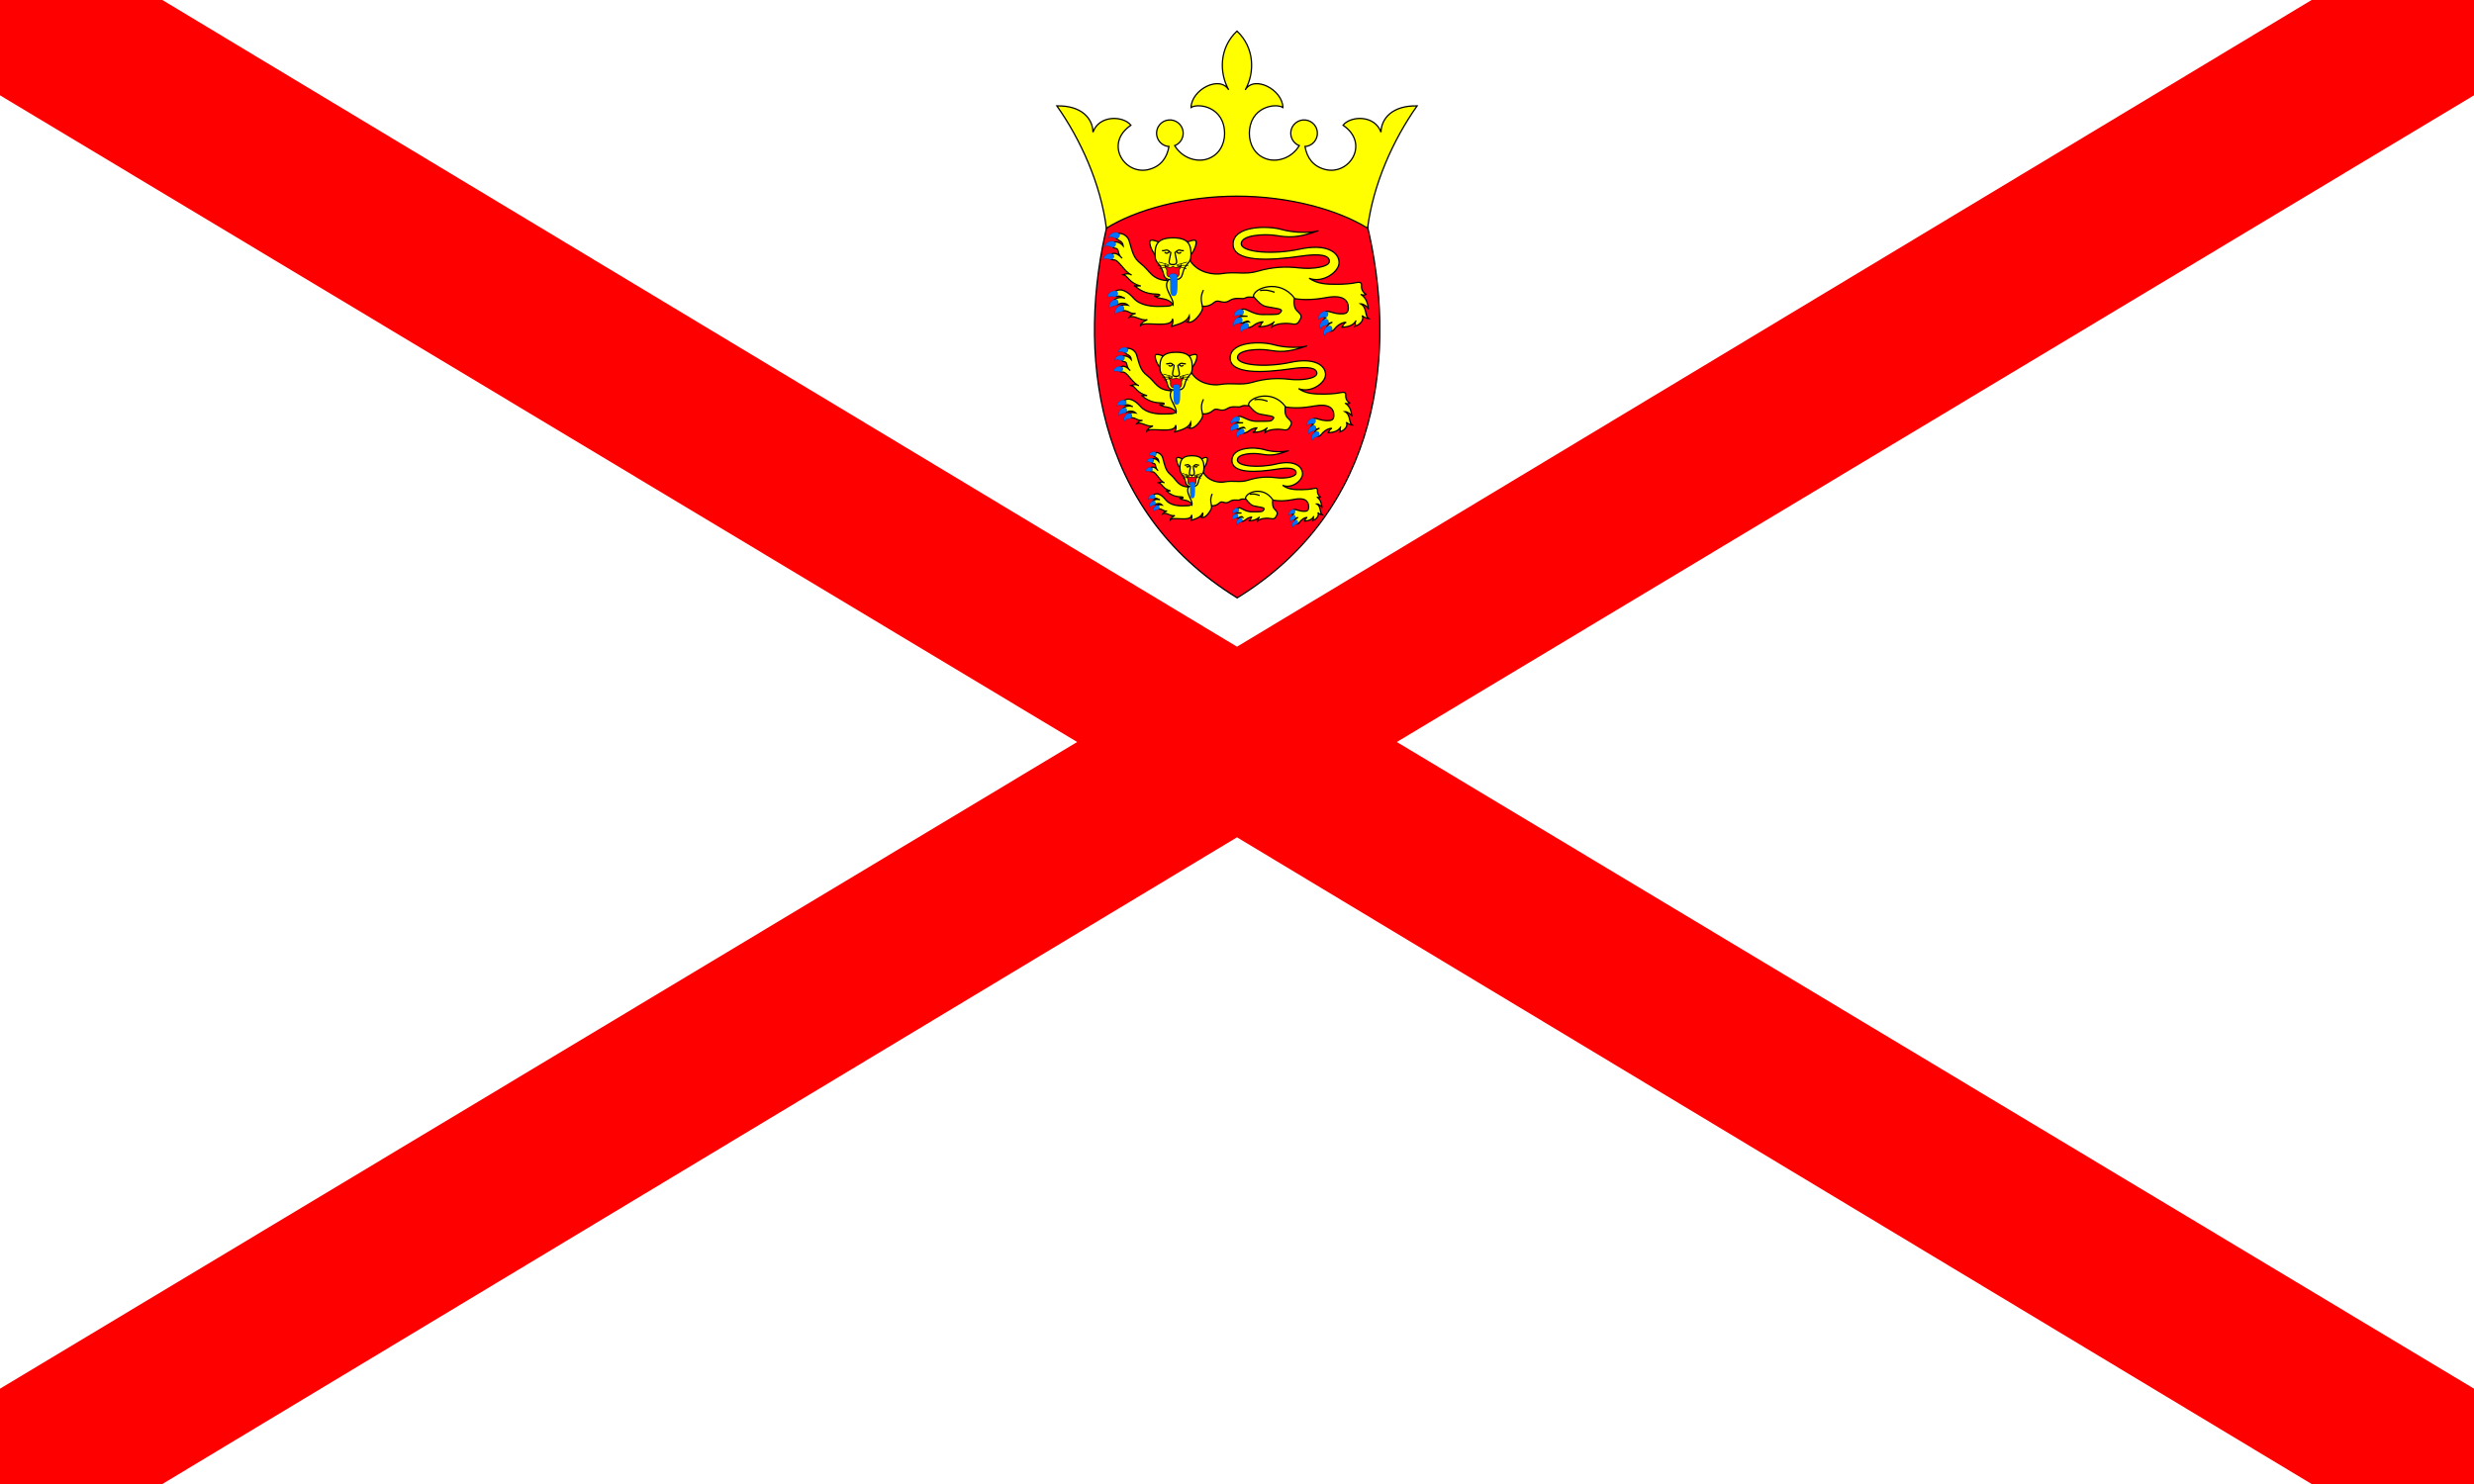 <?xml version="1.0" encoding="UTF-8" standalone="no"?>
<!-- Created with Inkscape (http://www.inkscape.org/) -->
<svg
   xmlns:dc="http://purl.org/dc/elements/1.1/"
   xmlns:cc="http://web.resource.org/cc/"
   xmlns:rdf="http://www.w3.org/1999/02/22-rdf-syntax-ns#"
   xmlns:svg="http://www.w3.org/2000/svg"
   xmlns="http://www.w3.org/2000/svg"
   xmlns:sodipodi="http://sodipodi.sourceforge.net/DTD/sodipodi-0.dtd"
   xmlns:inkscape="http://www.inkscape.org/namespaces/inkscape"
 id="svg2"
   sodipodi:version="0.32"
   inkscape:version="0.44"
   version="1.0"
   sodipodi:docbase="C:\Documents and Settings\David Nelson\Archives\Svg"
   sodipodi:docname="Flag_of_Jersey.svg" width="1000" height="600" viewBox="0 0 30 18">
  <defs
     id="defs4" />
  <sodipodi:namedview
     id="base"
     pagecolor="#ffffff"
     bordercolor="#666666"
     borderopacity="1.0"
     gridtolerance="10000"
     guidetolerance="10"
     objecttolerance="10"
     inkscape:pageopacity="0.0"
     inkscape:pageshadow="2"
     inkscape:zoom="20.944444"
     inkscape:cx="15"
     inkscape:cy="9"
     inkscape:document-units="px"
     inkscape:current-layer="layer1"
     width="30px"
     height="18px"
     inkscape:window-width="853"
     inkscape:window-height="573"
     inkscape:window-x="19"
     inkscape:window-y="62" />
  <g
     inkscape:label="Layer 1"
     inkscape:groupmode="layer"
     id="layer1">
    <rect
       style="fill:white"
       id="rect2736"
       width="30"
       height="18"
       x="0"
       y="0" />
    <path
       style="opacity:1;fill:red;fill-opacity:1;fill-rule:evenodd;stroke:none;stroke-width:1.403;stroke-linecap:square;stroke-miterlimit:4;stroke-dasharray:none;stroke-opacity:1"
       d="M 0 0 L 0 1.156 L 13.062 9 L 0 16.844 L 0 18 L 1.969 18 L 15 10.156 L 28.031 18 L 30 18 L 30 16.844 L 16.938 9 L 30 1.156 L 30 0 L 28.031 0 L 15 7.844 L 1.969 0 L 0 0 z "
       id="rect2720" />
    <g
       id="Jersey badge"
       transform="matrix(4.072196e-2,0,0,4.072196e-2,12.94,10.553)">
      <path
         transform="matrix(3,0,0,3,-308.856,-259.713)"
         d="M 132.662,22.233 C 135.818,35.011 134.087,50.793 119.833,59.549 C 105.578,50.793 103.847,35.011 107.004,22.233 C 110.364,19.178 125.636,17.294 132.662,22.233 z "
         id="red shield"
         style="fill:#ff0016;stroke:black;stroke-width:0.125" />
      <g
         transform="matrix(3,0,0,3,-308.856,-259.713)"
         id="g2041"
         style="fill:yellow;stroke:black;stroke-width:0.125">
        <path
           d="M 119.812,19.667 C 125.038,19.667 129.905,21.05 132.774,22.844 C 133.337,18.438 135.335,14.032 137.692,10.702 C 135.233,10.651 134.131,11.957 134.106,13.315 C 133.491,11.573 131.083,11.675 130.34,12.623 C 133.03,14.442 130.955,17.669 128.522,17.003 C 127.379,16.691 126.775,15.894 126.561,14.736 C 126.824,14.719 127.085,14.623 127.305,14.444 C 127.872,13.984 127.959,13.151 127.499,12.584 C 127.039,12.017 126.207,11.93 125.639,12.39 C 125.072,12.85 124.985,13.683 125.446,14.25 C 125.596,14.436 125.789,14.569 125.997,14.649 C 125.228,15.904 123.849,16.281 122.861,16.004 C 121.58,15.646 121.042,14.493 121.042,13.468 C 121.042,10.804 123.603,10.395 124.372,10.856 C 124.321,9.063 121.503,7.628 120.632,9.114 C 121.605,7.372 121.554,4.913 119.812,3.273 C 118.071,4.913 118.019,7.372 118.993,9.114 C 118.122,7.628 115.304,9.063 115.253,10.856 C 116.021,10.395 118.583,10.804 118.583,13.468 C 118.583,14.493 118.045,15.646 116.764,16.004 C 115.776,16.281 114.397,15.904 113.627,14.649 C 113.836,14.569 114.028,14.436 114.179,14.25 C 114.639,13.683 114.552,12.85 113.985,12.39 C 113.418,11.93 112.585,12.017 112.125,12.584 C 111.665,13.151 111.752,13.984 112.319,14.444 C 112.54,14.623 112.801,14.719 113.064,14.736 C 112.85,15.894 112.245,16.691 111.103,17.003 C 108.67,17.669 106.595,14.442 109.284,12.623 C 108.542,11.675 106.134,11.573 105.519,13.315 C 105.493,11.957 104.392,10.651 101.933,10.702 C 104.289,14.032 106.287,18.438 106.851,22.844 C 109.72,21.05 114.587,19.667 119.812,19.667 z "
           id="crown" />
        <path
           d="M 130.653,32.2 C 130.338,32.275 130.338,32.681 130.173,32.681 C 130.992,32.658 131.39,32.433 131.638,32.019 C 131.458,32.184 131.615,32.5 131.555,32.575 C 132.156,32.365 132.442,31.854 132.232,31.508 C 132.367,31.703 132.758,31.809 132.878,31.824 C 132.457,31.493 132.758,30.742 132.081,30.351 C 132.307,30.336 132.743,30.591 132.863,30.892 C 132.758,30.216 132.652,29.78 132.096,29.404 C 132.156,29.472 132.472,29.532 132.607,29.404 C 132.247,29.178 132.141,28.803 132.172,28.562 C 132.214,28.226 131.991,28.156 131.57,28.262 C 131.191,28.356 130.323,28.412 129.812,28.412 C 128.76,28.412 127.843,28.412 126.971,27.811 C 128.279,28.352 129.947,27.21 129.947,26.263 C 129.947,25.21 128.654,24.354 126.039,24.925 C 123.424,25.496 120.238,25.256 120.238,24.384 C 120.238,23.512 122.522,23.392 123.695,23.572 C 124.867,23.753 125.708,23.873 127.903,23.091 C 127.362,23.302 125.618,23.362 124.236,22.971 C 122.853,22.58 119.456,22.58 119.426,24.414 C 119.396,26.248 123.043,26.081 126.19,25.616 C 128.023,25.346 128.985,25.526 128.985,26.127 C 128.985,26.698 127.302,26.939 126.009,26.789 C 124.717,26.639 123.394,26.669 121.861,27.119 C 120.581,27.496 119.697,27.119 118.284,27.36 C 117.599,27.476 115.939,27.36 115.12,26.007 C 114.616,26.368 113.098,27.123 112.843,27.86 C 112.482,28.536 112.723,29.209 113.203,29.87 C 113.809,30.702 112.903,30.576 112.257,30.606 C 111.371,30.648 110.185,30.512 109.566,29.81 C 109.018,29.187 108.288,28.688 107.705,29.15 C 107.405,29.387 107.693,29.7 107.93,29.612 C 108.165,29.526 108.443,29.7 108.694,29.81 C 108.293,29.637 107.852,29.771 107.68,29.925 C 107.443,30.137 107.731,30.543 108.018,30.4 C 108.243,30.287 108.705,30.212 109.005,30.487 C 108.68,30.425 108.342,30.438 108.18,30.612 C 108.018,30.787 108.143,31.041 108.493,31.025 C 109.055,31 109.199,31.394 109.762,31.313 C 109.416,31.358 109.22,31.538 109.13,31.674 C 109.656,31.433 110.237,32.081 110.919,31.929 C 110.653,32.038 110.224,32.3 110.228,32.5 C 110.633,32.034 113.354,32.861 113.414,31.839 C 113.489,32.049 113.474,32.365 113.264,32.636 C 113.612,32.425 114.737,32.35 115.082,31.538 C 115.112,31.779 115.067,32.094 114.857,32.169 C 115.218,32.288 115.693,32.019 116.179,31.298 C 116.372,31.012 116.418,30.822 116.385,30.607 C 116.867,30.625 117.216,30.504 117.592,30.186 C 117.983,29.855 118.404,30.456 119.065,30.035 C 119.727,29.614 120.298,29.975 120.658,29.765 C 121.019,29.554 121.515,29.84 121.906,29.599 C 122.297,29.359 122.903,29.717 123.55,29.206 C 124.568,29.579 125.756,30.27 128.67,29.735 C 130.34,29.428 130.864,29.99 130.864,30.757 C 130.864,31.283 130.556,31.328 130.323,31.343 C 129.394,31.4 128.995,30.995 128.628,31.125 C 128.382,31.212 128.232,31.613 128.588,31.75 C 128.294,31.9 128.332,32.181 128.482,32.284 C 128.632,32.388 129.019,32.294 129.282,32.172 C 128.944,32.325 128.594,32.6 128.794,32.888 C 128.915,33.062 129.221,33.21 129.507,32.838 C 129.794,32.462 130.319,32.15 130.653,32.2 z "
           id="top leopard body" />
        <path
           d="M 112.144,24.264 C 111.302,23.918 111.018,23.909 111.212,24.594 C 111.295,24.887 111.497,25.301 111.7,25.489 C 111.708,25.203 111.813,24.414 112.144,24.264 z "
           id="top leopard left ear" />
        <path
           d="M 114.774,24.264 C 115.616,23.918 115.9,23.909 115.706,24.594 C 115.623,24.887 115.42,25.301 115.217,25.489 C 115.21,25.203 115.105,24.414 114.774,24.264 z "
           id="top leopard right ear" />
        <path
           d="M 113.463,23.802 C 115.056,23.802 115.255,24.549 115.247,25.481 C 115.24,26.488 114.699,26.142 114.391,27.435 C 114.271,27.94 113.868,27.969 113.463,27.969 C 113.057,27.969 112.655,27.94 112.534,27.435 C 112.227,26.142 111.685,26.488 111.678,25.481 C 111.67,24.549 111.869,23.802 113.463,23.802 z "
           id="top leopard head" />
        <path
           d="M 109.356,27.495 C 108.95,27.255 108.688,27.421 108.523,27.466 C 109.049,27.601 109.07,28.277 110.273,28.592 C 110.002,28.517 109.852,28.668 109.596,28.532 C 110.092,28.923 110.648,29.375 111.821,29.389 C 112.475,29.396 112.023,29.735 111.595,29.539 C 112.039,29.998 112.918,29.622 113.474,30.456 C 113.579,29.81 112.437,28.788 112.963,28.051 C 111.341,27.982 111.208,27.083 110.273,26.368 C 109.512,25.786 109.444,25.195 109.108,24.088 C 108.955,23.587 108.368,23.274 108.043,23.393 C 107.759,23.497 107.655,23.743 107.899,23.928 C 108.143,24.112 108.455,24.137 108.522,24.604 C 108.205,24.224 107.73,24.087 107.502,24.325 C 107.363,24.469 107.419,24.806 107.718,24.837 C 108.205,24.887 107.855,25.362 108.409,25.827 C 107.918,25.275 107.493,25.225 107.23,25.525 C 107.073,25.704 107.23,26.025 107.568,25.99 C 108.057,25.941 108.624,27.181 109.356,27.495 z "
           id="top leopard arm" />
        <path
           d="M 122.432,32.139 C 122.176,32.184 122.252,32.605 121.906,32.636 C 122.733,32.636 123.153,32.44 123.544,32.124 C 123.364,32.23 123.289,32.5 123.274,32.65 C 123.71,32.275 124.747,32.245 125.288,32.35 C 125.829,32.455 125.919,32.2 126.114,31.854 C 126.31,31.508 126.039,31.313 125.769,31.042 C 125.498,30.772 125.438,30.396 125.498,29.765 C 124.055,27.841 121.47,28.773 121.44,29.614 C 122.372,30.697 122.492,30.576 123.274,30.727 C 124.055,30.877 124.534,30.877 124.01,31.313 C 123.83,31.463 123.078,31.392 122.492,31.418 C 121.181,31.475 120.581,30.512 120.194,31.012 C 119.875,31.424 120.204,31.605 120.854,31.583 C 120.404,31.587 119.807,31.562 119.909,31.981 C 120.081,32.688 120.756,31.85 121.019,32.141 C 120.794,32.087 120.444,32.225 120.431,32.438 C 120.419,32.65 120.931,32.925 121.494,32.478 C 121.802,32.233 122.195,32.141 122.432,32.139 z "
           id="top leopard leg" />
        <path
           d="M 129.24,42.721 C 128.956,42.789 128.956,43.154 128.807,43.154 C 129.545,43.134 129.903,42.931 130.126,42.559 C 129.964,42.708 130.106,42.992 130.052,43.06 C 130.593,42.87 130.85,42.41 130.661,42.099 C 130.782,42.275 131.134,42.37 131.242,42.383 C 130.864,42.086 131.134,41.409 130.525,41.058 C 130.728,41.044 131.121,41.274 131.229,41.545 C 131.134,40.936 131.039,40.544 130.539,40.206 C 130.593,40.266 130.877,40.32 130.999,40.206 C 130.674,40.002 130.579,39.664 130.607,39.448 C 130.644,39.145 130.444,39.083 130.066,39.177 C 129.724,39.263 128.943,39.313 128.483,39.313 C 127.536,39.313 126.711,39.313 125.926,38.772 C 127.103,39.259 128.605,38.23 128.605,37.378 C 128.605,36.431 127.441,35.66 125.088,36.174 C 122.734,36.688 119.866,36.472 119.866,35.687 C 119.866,34.903 121.922,34.795 122.977,34.957 C 124.032,35.119 124.79,35.227 126.765,34.524 C 126.278,34.714 124.709,34.768 123.464,34.416 C 122.22,34.064 119.163,34.064 119.136,35.715 C 119.109,37.365 122.391,37.215 125.223,36.797 C 126.873,36.553 127.739,36.715 127.739,37.257 C 127.739,37.771 126.224,37.987 125.06,37.852 C 123.897,37.717 122.707,37.744 121.327,38.149 C 120.175,38.488 119.379,38.149 118.108,38.366 C 117.492,38.471 115.997,38.366 115.26,37.148 C 114.807,37.473 113.441,38.153 113.211,38.816 C 112.886,39.424 113.103,40.03 113.535,40.625 C 114.08,41.374 113.265,41.261 112.683,41.288 C 111.886,41.325 110.819,41.203 110.262,40.571 C 109.768,40.011 109.112,39.562 108.587,39.977 C 108.317,40.191 108.576,40.472 108.79,40.393 C 109.001,40.315 109.251,40.472 109.477,40.571 C 109.116,40.416 108.719,40.536 108.565,40.674 C 108.351,40.865 108.61,41.231 108.868,41.102 C 109.071,41.001 109.487,40.933 109.757,41.181 C 109.465,41.124 109.161,41.136 109.015,41.293 C 108.868,41.45 108.981,41.678 109.296,41.664 C 109.802,41.642 109.932,41.996 110.438,41.923 C 110.127,41.964 109.951,42.126 109.87,42.248 C 110.343,42.032 110.865,42.615 111.479,42.478 C 111.24,42.577 110.854,42.812 110.857,42.992 C 111.222,42.573 113.671,43.317 113.725,42.397 C 113.792,42.586 113.779,42.87 113.59,43.114 C 113.903,42.924 114.915,42.857 115.226,42.126 C 115.253,42.343 115.213,42.627 115.023,42.694 C 115.349,42.801 115.776,42.559 116.214,41.91 C 116.387,41.653 116.428,41.481 116.399,41.288 C 116.832,41.304 117.147,41.195 117.485,40.909 C 117.837,40.611 118.216,41.152 118.811,40.774 C 119.406,40.395 119.92,40.719 120.245,40.53 C 120.57,40.341 121.016,40.598 121.368,40.381 C 121.719,40.165 122.265,40.487 122.847,40.027 C 123.764,40.363 124.832,40.985 127.455,40.503 C 128.958,40.227 129.43,40.733 129.43,41.423 C 129.43,41.896 129.152,41.938 128.943,41.95 C 128.107,42.002 127.747,41.638 127.418,41.754 C 127.196,41.833 127.061,42.193 127.381,42.317 C 127.117,42.452 127.151,42.705 127.286,42.798 C 127.421,42.891 127.769,42.806 128.006,42.697 C 127.702,42.834 127.387,43.082 127.567,43.341 C 127.676,43.498 127.951,43.631 128.208,43.296 C 128.467,42.958 128.939,42.677 129.24,42.721 z "
           id="middle leopard body" />
        <path
           d="M 112.582,35.579 C 111.824,35.268 111.568,35.26 111.743,35.877 C 111.818,36.141 112,36.513 112.183,36.682 C 112.19,36.425 112.284,35.715 112.582,35.579 z "
           id="middle leopard left ear" />
        <path
           d="M 114.949,35.579 C 115.707,35.268 115.963,35.26 115.788,35.877 C 115.713,36.141 115.531,36.513 115.348,36.682 C 115.341,36.425 115.247,35.715 114.949,35.579 z "
           id="middle leopard right ear" />
        <path
           d="M 113.769,35.163 C 115.203,35.163 115.382,35.836 115.375,36.675 C 115.368,37.581 114.881,37.27 114.604,38.433 C 114.496,38.888 114.134,38.914 113.769,38.914 C 113.403,38.914 113.042,38.888 112.933,38.433 C 112.656,37.27 112.169,37.581 112.162,36.675 C 112.156,35.836 112.335,35.163 113.769,35.163 z "
           id="middle leopard head" />
        <path
           d="M 110.073,38.487 C 109.707,38.271 109.472,38.421 109.323,38.461 C 109.796,38.583 109.815,39.191 110.898,39.475 C 110.654,39.407 110.519,39.543 110.289,39.421 C 110.735,39.773 111.236,40.18 112.291,40.192 C 112.879,40.199 112.474,40.503 112.088,40.327 C 112.487,40.74 113.278,40.402 113.779,41.152 C 113.874,40.571 112.846,39.651 113.319,38.988 C 111.859,38.926 111.74,38.117 110.898,37.473 C 110.213,36.95 110.152,36.417 109.849,35.421 C 109.712,34.97 109.183,34.689 108.891,34.796 C 108.635,34.889 108.542,35.111 108.761,35.277 C 108.981,35.443 109.262,35.465 109.322,35.886 C 109.037,35.544 108.609,35.42 108.404,35.634 C 108.279,35.764 108.33,36.068 108.598,36.095 C 109.037,36.14 108.722,36.568 109.22,36.986 C 108.778,36.489 108.396,36.444 108.16,36.714 C 108.018,36.876 108.16,37.164 108.463,37.133 C 108.903,37.088 109.414,38.205 110.073,38.487 z "
           id="middle leopard arm" />
        <path
           d="M 121.841,42.667 C 121.611,42.708 121.679,43.087 121.368,43.114 C 122.112,43.114 122.49,42.938 122.842,42.654 C 122.68,42.748 122.612,42.992 122.599,43.127 C 122.991,42.789 123.924,42.762 124.411,42.857 C 124.898,42.952 124.979,42.721 125.155,42.41 C 125.331,42.099 125.088,41.923 124.844,41.68 C 124.601,41.436 124.546,41.098 124.601,40.53 C 123.302,38.799 120.975,39.637 120.948,40.395 C 121.787,41.369 121.895,41.261 122.599,41.396 C 123.302,41.531 123.733,41.531 123.261,41.923 C 123.099,42.059 122.423,41.995 121.895,42.018 C 120.715,42.069 120.175,41.203 119.826,41.653 C 119.54,42.023 119.836,42.187 120.421,42.167 C 120.016,42.17 119.479,42.148 119.57,42.525 C 119.725,43.161 120.333,42.407 120.569,42.669 C 120.366,42.621 120.051,42.744 120.04,42.936 C 120.029,43.127 120.49,43.374 120.997,42.972 C 121.274,42.752 121.628,42.669 121.841,42.667 z "
           id="middle leopard leg" />
        <path
           d="M 126.789,51.573 C 126.579,51.628 126.579,51.925 126.469,51.925 C 127.014,51.908 127.279,51.744 127.444,51.441 C 127.324,51.562 127.429,51.793 127.389,51.848 C 127.79,51.694 127.98,51.321 127.84,51.068 C 127.93,51.211 128.19,51.288 128.27,51.299 C 127.99,51.057 128.19,50.508 127.74,50.222 C 127.89,50.211 128.18,50.398 128.26,50.618 C 128.19,50.123 128.12,49.805 127.75,49.53 C 127.79,49.58 128,49.624 128.09,49.53 C 127.85,49.366 127.78,49.091 127.8,48.915 C 127.828,48.669 127.68,48.619 127.399,48.696 C 127.147,48.765 126.569,48.805 126.229,48.805 C 125.528,48.805 124.918,48.805 124.337,48.366 C 125.208,48.761 126.319,47.927 126.319,47.235 C 126.319,46.466 125.458,45.84 123.717,46.257 C 121.975,46.675 119.854,46.499 119.854,45.862 C 119.854,45.225 121.375,45.137 122.155,45.269 C 122.936,45.4 123.496,45.488 124.958,44.917 C 124.597,45.071 123.436,45.115 122.516,44.829 C 121.595,44.544 119.333,44.544 119.313,45.884 C 119.293,47.224 121.722,47.102 123.817,46.762 C 125.038,46.565 125.678,46.697 125.678,47.136 C 125.678,47.553 124.557,47.729 123.697,47.619 C 122.836,47.509 121.955,47.531 120.934,47.861 C 120.082,48.136 119.493,47.861 118.553,48.037 C 118.097,48.122 116.991,48.037 116.446,47.048 C 116.111,47.312 115.1,47.864 114.93,48.402 C 114.69,48.896 114.85,49.388 115.17,49.871 C 115.573,50.479 114.97,50.387 114.54,50.409 C 113.95,50.439 113.16,50.34 112.748,49.827 C 112.383,49.372 111.897,49.007 111.509,49.345 C 111.309,49.518 111.501,49.746 111.659,49.683 C 111.815,49.619 112,49.746 112.168,49.827 C 111.9,49.701 111.607,49.799 111.492,49.911 C 111.334,50.066 111.526,50.363 111.717,50.258 C 111.867,50.176 112.175,50.121 112.375,50.322 C 112.158,50.276 111.933,50.286 111.825,50.413 C 111.717,50.541 111.801,50.726 112.034,50.715 C 112.408,50.697 112.504,50.984 112.878,50.925 C 112.648,50.958 112.518,51.09 112.458,51.189 C 112.808,51.013 113.195,51.487 113.649,51.376 C 113.472,51.456 113.186,51.647 113.189,51.793 C 113.459,51.453 115.27,52.057 115.31,51.31 C 115.36,51.464 115.35,51.694 115.21,51.892 C 115.442,51.738 116.191,51.683 116.421,51.09 C 116.441,51.266 116.411,51.496 116.271,51.551 C 116.512,51.638 116.828,51.441 117.152,50.914 C 117.28,50.705 117.31,50.566 117.289,50.409 C 117.609,50.422 117.842,50.334 118.092,50.102 C 118.353,49.86 118.633,50.299 119.073,49.992 C 119.513,49.684 119.894,49.948 120.134,49.794 C 120.374,49.64 120.704,49.849 120.965,49.673 C 121.225,49.497 121.629,49.759 122.059,49.386 C 122.737,49.658 123.528,50.163 125.468,49.772 C 126.58,49.548 126.929,49.959 126.929,50.519 C 126.929,50.903 126.724,50.937 126.569,50.947 C 125.95,50.989 125.684,50.693 125.441,50.788 C 125.276,50.852 125.176,51.144 125.414,51.245 C 125.218,51.354 125.243,51.56 125.343,51.635 C 125.443,51.711 125.701,51.642 125.876,51.553 C 125.651,51.665 125.418,51.866 125.551,52.076 C 125.632,52.203 125.835,52.312 126.025,52.039 C 126.217,51.766 126.566,51.537 126.789,51.573 z "
           id="bottom leopard body" />
        <path
           d="M 114.464,45.774 C 113.904,45.521 113.715,45.514 113.844,46.016 C 113.899,46.23 114.034,46.532 114.169,46.669 C 114.174,46.46 114.244,45.884 114.464,45.774 z "
           id="bottom leopard left ear" />
        <path
           d="M 116.216,45.774 C 116.776,45.521 116.966,45.514 116.837,46.016 C 116.781,46.23 116.646,46.532 116.511,46.669 C 116.506,46.46 116.436,45.884 116.216,45.774 z "
           id="bottom leopard right ear" />
        <path
           d="M 115.342,45.436 C 116.403,45.436 116.536,45.983 116.531,46.664 C 116.526,47.4 116.166,47.147 115.961,48.092 C 115.881,48.461 115.613,48.481 115.342,48.481 C 115.072,48.481 114.805,48.461 114.725,48.092 C 114.52,47.147 114.159,47.4 114.154,46.664 C 114.149,45.983 114.282,45.436 115.342,45.436 z "
           id="bottom leopard head" />
        <path
           d="M 112.608,48.135 C 112.338,47.96 112.164,48.081 112.053,48.114 C 112.404,48.213 112.418,48.706 113.219,48.937 C 113.038,48.882 112.938,48.992 112.768,48.893 C 113.098,49.179 113.469,49.51 114.249,49.519 C 114.685,49.525 114.384,49.772 114.099,49.629 C 114.394,49.964 114.98,49.69 115.35,50.299 C 115.42,49.827 114.66,49.08 115.01,48.542 C 113.93,48.491 113.841,47.834 113.219,47.312 C 112.712,46.887 112.667,46.455 112.443,45.646 C 112.341,45.279 111.95,45.051 111.734,45.138 C 111.545,45.214 111.476,45.394 111.638,45.528 C 111.8,45.663 112.009,45.681 112.053,46.023 C 111.842,45.745 111.526,45.645 111.374,45.818 C 111.281,45.924 111.319,46.17 111.517,46.193 C 111.842,46.23 111.609,46.577 111.978,46.916 C 111.651,46.513 111.368,46.476 111.193,46.695 C 111.088,46.827 111.193,47.061 111.418,47.036 C 111.743,46.999 112.121,47.906 112.608,48.135 z "
           id="bottom leopard arm" />
        <path
           d="M 121.315,51.529 C 121.145,51.562 121.195,51.87 120.965,51.892 C 121.515,51.892 121.795,51.749 122.055,51.518 C 121.935,51.595 121.885,51.793 121.875,51.903 C 122.165,51.628 122.856,51.606 123.216,51.683 C 123.577,51.76 123.637,51.573 123.767,51.321 C 123.897,51.068 123.717,50.925 123.536,50.728 C 123.356,50.53 123.316,50.255 123.356,49.794 C 122.396,48.388 120.674,49.069 120.654,49.684 C 121.275,50.475 121.355,50.387 121.875,50.497 C 122.396,50.607 122.714,50.606 122.366,50.925 C 122.246,51.035 121.745,50.983 121.355,51.002 C 120.482,51.044 120.082,50.34 119.824,50.706 C 119.612,51.006 119.831,51.139 120.264,51.123 C 119.964,51.125 119.567,51.108 119.635,51.414 C 119.749,51.93 120.199,51.318 120.374,51.53 C 120.224,51.491 119.991,51.592 119.982,51.747 C 119.974,51.903 120.315,52.103 120.69,51.777 C 120.895,51.598 121.157,51.531 121.315,51.529 z "
           id="bottom leopard leg" />
      </g>
      <g
         transform="matrix(3,0,0,3,-308.856,-259.713)"
         id="g66">
        <path
           id="path68"
           d="M 123.55,29.206 C 123.081,29.035 122.651,28.93 122.101,29.043"
           style="fill:none;stroke:black;stroke-width:0.125" />
        <path
           id="path70"
           d="M 116.48,28.983 C 116.094,29.812 116.328,30.222 116.385,30.607"
           style="fill:none;stroke:black;stroke-width:0.125" />
      </g>
      <g
         transform="matrix(3,0,0,3,-308.856,-259.713)"
         id="g72">
        <path
           id="path74"
           d="M 112.37,25.052 C 112.635,25.184 112.784,24.81 113.173,25.207 C 113.066,25.091 112.933,25.515 112.635,25.234"
           style="fill:none;stroke:black;stroke-width:0.125" />
        <path
           id="path76"
           d="M 114.533,25.052 C 114.268,25.184 114.119,24.81 113.73,25.207 C 113.837,25.091 113.97,25.515 114.268,25.234"
           style="fill:none;stroke:black;stroke-width:0.125" />
        <path
           id="path78"
           d="M 113.73,25.207 C 113.639,25.282 113.63,25.147 113.699,25.502 C 113.827,26.153 113.978,26.458 113.451,26.458 C 112.913,26.458 113.076,26.153 113.203,25.502 C 113.273,25.147 113.264,25.282 113.173,25.207"
           style="fill:none;stroke:black;stroke-width:0.125" />
      </g>
      <path
         transform="matrix(3,0,0,3,-308.856,-259.713)"
         id="path80"
         d="M 113.459,27.706 C 113.887,27.706 114.135,27.698 114.068,27.097 C 114.04,26.856 114.361,26.759 114.248,26.368 C 114.368,26.849 113.459,26.803 113.459,26.585 C 113.459,26.803 112.55,26.849 112.67,26.368 C 112.557,26.759 112.877,26.856 112.85,27.097 C 112.783,27.698 113.031,27.706 113.459,27.706 z "
         style="fill:#ff0016;stroke:black;stroke-width:0.062" />
      <g
         transform="matrix(3,0,0,3,-308.856,-259.713)"
         id="g82">
        <path
           id="path84"
           d="M 113.074,26.489 L 112.046,26.203"
           style="fill:none;stroke:black;stroke-width:0.062" />
        <path
           id="path86"
           d="M 113.074,26.543 L 111.926,26.533"
           style="fill:none;stroke:black;stroke-width:0.062" />
        <path
           id="path88"
           d="M 113.085,26.602 L 112.106,26.864"
           style="fill:none;stroke:black;stroke-width:0.062" />
        <path
           id="path90"
           d="M 113.844,26.489 L 114.872,26.203"
           style="fill:none;stroke:black;stroke-width:0.062" />
        <path
           id="path92"
           d="M 113.844,26.543 L 114.992,26.533"
           style="fill:none;stroke:black;stroke-width:0.062" />
        <path
           id="path94"
           d="M 113.833,26.602 L 114.812,26.864"
           style="fill:none;stroke:black;stroke-width:0.062" />
      </g>
      <g
         transform="matrix(3,0,0,3,-308.856,-259.713)"
         id="g96">
        <path
           id="path98"
           d="M 122.847,40.027 C 122.426,39.873 122.038,39.779 121.543,39.881"
           style="fill:none;stroke:black;stroke-width:0.125" />
        <path
           id="path100"
           d="M 116.484,39.827 C 116.137,40.573 116.347,40.942 116.399,41.288"
           style="fill:none;stroke:black;stroke-width:0.125" />
      </g>
      <g
         transform="matrix(3,0,0,3,-308.856,-259.713)"
         id="g102">
        <path
           id="path104"
           d="M 112.785,36.288 C 113.024,36.408 113.158,36.071 113.508,36.428 C 113.411,36.324 113.292,36.706 113.024,36.452"
           style="fill:none;stroke:black;stroke-width:0.125" />
        <path
           id="path106"
           d="M 114.732,36.288 C 114.493,36.408 114.359,36.071 114.009,36.428 C 114.106,36.324 114.225,36.706 114.493,36.452"
           style="fill:none;stroke:black;stroke-width:0.125" />
        <path
           id="path108"
           d="M 114.009,36.428 C 113.928,36.496 113.919,36.374 113.982,36.694 C 114.097,37.28 114.232,37.554 113.759,37.554 C 113.274,37.554 113.42,37.28 113.535,36.694 C 113.598,36.374 113.59,36.496 113.508,36.428"
           style="fill:none;stroke:black;stroke-width:0.125" />
      </g>
      <path
         transform="matrix(3,0,0,3,-308.856,-259.713)"
         id="path110"
         d="M 113.765,38.677 C 114.151,38.677 114.374,38.67 114.313,38.129 C 114.289,37.912 114.577,37.825 114.476,37.473 C 114.584,37.906 113.765,37.864 113.765,37.668 C 113.765,37.864 112.947,37.906 113.055,37.473 C 112.954,37.825 113.242,37.912 113.217,38.129 C 113.157,38.67 113.38,38.677 113.765,38.677 z "
         style="fill:#ff0016;stroke:black;stroke-width:0.062" />
      <g
         transform="matrix(3,0,0,3,-308.856,-259.713)"
         id="g112">
        <path
           id="path114"
           d="M 113.419,37.582 L 112.494,37.324"
           style="fill:none;stroke:black;stroke-width:0.062" />
        <path
           id="path116"
           d="M 113.419,37.63 L 112.386,37.622"
           style="fill:none;stroke:black;stroke-width:0.062" />
        <path
           id="path118"
           d="M 113.429,37.683 L 112.548,37.919"
           style="fill:none;stroke:black;stroke-width:0.062" />
        <path
           id="path120"
           d="M 114.112,37.582 L 115.037,37.324"
           style="fill:none;stroke:black;stroke-width:0.062" />
        <path
           id="path122"
           d="M 114.112,37.63 L 115.145,37.622"
           style="fill:none;stroke:black;stroke-width:0.062" />
        <path
           id="path124"
           d="M 114.102,37.683 L 114.983,37.919"
           style="fill:none;stroke:black;stroke-width:0.062" />
      </g>
      <g
         transform="matrix(3,0,0,3,-308.856,-259.713)"
         id="g126">
        <path
           id="path128"
           d="M 122.059,49.386 C 121.747,49.26 121.46,49.184 121.095,49.267"
           style="fill:none;stroke:black;stroke-width:0.125" />
        <path
           id="path130"
           d="M 117.352,49.223 C 117.095,49.829 117.25,50.128 117.289,50.409"
           style="fill:none;stroke:black;stroke-width:0.125" />
      </g>
      <g
         transform="matrix(3,0,0,3,-308.856,-259.713)"
         id="g132">
        <path
           id="path134"
           d="M 114.615,46.35 C 114.792,46.447 114.891,46.173 115.15,46.463 C 115.078,46.379 114.99,46.689 114.792,46.483"
           style="fill:none;stroke:black;stroke-width:0.125" />
        <path
           id="path136"
           d="M 116.055,46.35 C 115.879,46.447 115.78,46.173 115.52,46.463 C 115.592,46.379 115.68,46.689 115.879,46.483"
           style="fill:none;stroke:black;stroke-width:0.125" />
        <path
           id="path138"
           d="M 115.52,46.463 C 115.46,46.518 115.454,46.42 115.5,46.679 C 115.585,47.155 115.685,47.377 115.335,47.377 C 114.976,47.377 115.085,47.155 115.17,46.679 C 115.216,46.42 115.21,46.518 115.15,46.463"
           style="fill:none;stroke:black;stroke-width:0.125" />
      </g>
      <path
         transform="matrix(3,0,0,3,-308.856,-259.713)"
         id="path140"
         d="M 115.34,48.289 C 115.625,48.289 115.79,48.284 115.746,47.844 C 115.727,47.668 115.941,47.598 115.866,47.312 C 115.946,47.663 115.34,47.63 115.34,47.47 C 115.34,47.63 114.735,47.663 114.815,47.312 C 114.74,47.598 114.953,47.668 114.935,47.844 C 114.89,48.284 115.055,48.289 115.34,48.289 z "
         style="fill:#ff0016;stroke:black;stroke-width:0.062" />
      <g
         transform="matrix(3,0,0,3,-308.856,-259.713)"
         id="g142">
        <path
           id="path144"
           d="M 115.084,47.4 L 114.399,47.191"
           style="fill:none;stroke:black;stroke-width:0.062" />
        <path
           id="path146"
           d="M 115.084,47.439 L 114.319,47.432"
           style="fill:none;stroke:black;stroke-width:0.062" />
        <path
           id="path148"
           d="M 115.091,47.482 L 114.44,47.674"
           style="fill:none;stroke:black;stroke-width:0.062" />
        <path
           id="path150"
           d="M 115.596,47.4 L 116.281,47.191"
           style="fill:none;stroke:black;stroke-width:0.062" />
        <path
           id="path152"
           d="M 115.596,47.439 L 116.361,47.432"
           style="fill:none;stroke:black;stroke-width:0.062" />
        <path
           id="path154"
           d="M 115.589,47.482 L 116.241,47.674"
           style="fill:none;stroke:black;stroke-width:0.062" />
      </g>
      <g
         transform="matrix(3,0,0,3,-308.856,-259.713)"
         id="blue claws and tongues"
         style="fill:#0070ff;stroke:black;stroke-width:0.013">
        <g
           id="top claws and tongue">
          <path
             id="path160"
             d="M 108.134,23.414 C 107.835,23.041 107.086,23.356 107.071,23.818 C 107.324,23.518 107.737,23.95 107.962,23.859 C 108.118,23.796 108.255,23.565 108.134,23.414 z " />
          <path
             id="path162"
             d="M 107.746,24.295 C 107.447,23.923 106.699,24.237 106.684,24.699 C 106.936,24.399 107.349,24.831 107.575,24.74 C 107.731,24.677 107.868,24.446 107.746,24.295 z " />
          <path
             id="path164"
             d="M 107.551,25.479 C 107.212,25.142 106.504,25.539 106.541,26 C 106.759,25.674 107.217,26.056 107.431,25.94 C 107.579,25.86 107.689,25.616 107.551,25.479 z " />
          <path
             id="path166"
             d="M 107.908,29.148 C 107.532,28.853 106.875,29.328 106.964,29.782 C 107.143,29.433 107.642,29.76 107.841,29.62 C 107.979,29.524 108.061,29.268 107.908,29.148 z " />
          <path
             id="path168"
             d="M 107.889,29.951 C 107.441,29.786 106.961,30.44 107.186,30.844 C 107.248,30.457 107.824,30.615 107.971,30.421 C 108.073,30.287 108.071,30.018 107.889,29.951 z " />
          <path
             id="path170"
             d="M 108.464,30.551 C 108.016,30.386 107.536,31.04 107.76,31.444 C 107.823,31.057 108.399,31.215 108.546,31.021 C 108.648,30.887 108.646,30.618 108.464,30.551 z " />
          <path
             id="path172"
             d="M 120.202,31.713 C 119.754,31.548 119.274,32.203 119.499,32.607 C 119.562,32.22 120.137,32.377 120.284,32.183 C 120.386,32.049 120.384,31.781 120.202,31.713 z " />
          <path
             id="path174"
             d="M 120.807,32.258 C 120.343,32.145 119.941,32.85 120.21,33.226 C 120.228,32.834 120.818,32.925 120.942,32.715 C 121.028,32.571 120.996,32.304 120.807,32.258 z " />
          <path
             id="path176"
             d="M 120.381,30.942 C 119.967,30.703 119.383,31.267 119.536,31.703 C 119.664,31.333 120.204,31.586 120.382,31.42 C 120.505,31.305 120.549,31.04 120.381,30.942 z " />
          <path
             id="path178"
             d="M 128.732,31.883 C 128.268,31.77 127.866,32.475 128.135,32.851 C 128.154,32.459 128.744,32.55 128.867,32.34 C 128.953,32.196 128.921,31.929 128.732,31.883 z " />
          <path
             id="path180"
             d="M 128.746,31.146 C 128.325,30.921 127.761,31.505 127.928,31.935 C 128.043,31.561 128.592,31.795 128.764,31.623 C 128.883,31.503 128.918,31.237 128.746,31.146 z " />
          <path
             id="path182"
             d="M 129.072,32.542 C 128.604,32.449 128.233,33.171 128.518,33.535 C 128.52,33.143 129.113,33.208 129.227,32.993 C 129.307,32.844 129.263,32.58 129.072,32.542 z " />
          <path
             id="path184"
             d="M 113.493,27.345 C 113.787,27.345 113.906,27.431 113.906,27.962 C 113.906,29.087 113.893,29.571 113.531,29.571 C 113.168,29.571 113.193,29.111 113.193,28.285 C 113.193,27.854 113.193,27.639 113.106,27.675 C 113.106,27.393 113.231,27.345 113.493,27.345 z " />
        </g>
        <g
           id="g186">
          <path
             id="path188"
             d="M 108.973,34.814 C 108.704,34.479 108.03,34.762 108.016,35.178 C 108.244,34.908 108.615,35.297 108.818,35.215 C 108.959,35.158 109.082,34.95 108.973,34.814 z " />
          <path
             id="path190"
             d="M 108.624,35.607 C 108.355,35.272 107.681,35.555 107.668,35.971 C 107.895,35.702 108.266,36.09 108.47,36.008 C 108.61,35.952 108.733,35.744 108.624,35.607 z " />
          <path
             id="path192"
             d="M 108.449,36.673 C 108.143,36.37 107.506,36.727 107.539,37.142 C 107.735,36.848 108.148,37.192 108.34,37.088 C 108.474,37.016 108.573,36.796 108.449,36.673 z " />
          <path
             id="path194"
             d="M 108.769,39.975 C 108.431,39.709 107.84,40.137 107.92,40.545 C 108.081,40.231 108.53,40.526 108.71,40.4 C 108.834,40.313 108.907,40.083 108.769,39.975 z " />
          <path
             id="path196"
             d="M 108.752,40.698 C 108.349,40.549 107.917,41.138 108.119,41.502 C 108.176,41.154 108.694,41.295 108.826,41.121 C 108.918,41 108.916,40.758 108.752,40.698 z " />
          <path
             id="path198"
             d="M 109.27,41.238 C 108.866,41.089 108.435,41.678 108.637,42.042 C 108.693,41.694 109.211,41.835 109.344,41.661 C 109.435,41.54 109.434,41.298 109.27,41.238 z " />
          <path
             id="path200"
             d="M 119.834,42.284 C 119.431,42.135 118.999,42.724 119.201,43.088 C 119.258,42.74 119.776,42.882 119.908,42.707 C 120,42.586 119.998,42.345 119.834,42.284 z " />
          <path
             id="path202"
             d="M 120.378,42.774 C 119.961,42.672 119.599,43.307 119.841,43.645 C 119.858,43.293 120.389,43.374 120.5,43.186 C 120.577,43.055 120.548,42.816 120.378,42.774 z " />
          <path
             id="path204"
             d="M 119.995,41.59 C 119.623,41.375 119.097,41.882 119.235,42.275 C 119.35,41.941 119.836,42.169 119.996,42.02 C 120.107,41.916 120.146,41.678 119.995,41.59 z " />
          <path
             id="path206"
             d="M 127.511,42.437 C 127.094,42.335 126.732,42.969 126.974,43.307 C 126.991,42.955 127.521,43.037 127.633,42.848 C 127.71,42.718 127.681,42.478 127.511,42.437 z " />
          <path
             id="path208"
             d="M 127.524,41.773 C 127.145,41.571 126.637,42.096 126.788,42.484 C 126.891,42.146 127.385,42.357 127.54,42.202 C 127.647,42.095 127.678,41.855 127.524,41.773 z " />
          <path
             id="path210"
             d="M 127.817,43.03 C 127.396,42.946 127.062,43.596 127.319,43.923 C 127.32,43.57 127.854,43.629 127.957,43.435 C 128.028,43.302 127.989,43.064 127.817,43.03 z " />
          <path
             id="path212"
             d="M 113.796,38.353 C 114.061,38.353 114.167,38.43 114.167,38.908 C 114.167,39.92 114.156,40.356 113.83,40.356 C 113.504,40.356 113.526,39.942 113.526,39.199 C 113.526,38.811 113.526,38.617 113.447,38.649 C 113.447,38.396 113.56,38.353 113.796,38.353 z " />
        </g>
        <g
           id="g214">
          <path
             id="path216"
             d="M 111.794,45.153 C 111.595,44.881 111.097,45.11 111.087,45.448 C 111.255,45.229 111.53,45.544 111.68,45.478 C 111.784,45.432 111.875,45.263 111.794,45.153 z " />
          <path
             id="path218"
             d="M 111.536,45.797 C 111.337,45.525 110.839,45.754 110.829,46.092 C 110.997,45.873 111.272,46.188 111.422,46.122 C 111.526,46.076 111.617,45.907 111.536,45.797 z " />
          <path
             id="path220"
             d="M 111.407,46.662 C 111.181,46.416 110.71,46.706 110.734,47.043 C 110.879,46.804 111.184,47.084 111.327,46.999 C 111.425,46.941 111.498,46.762 111.407,46.662 z " />
          <path
             id="path222"
             d="M 111.644,49.343 C 111.394,49.128 110.956,49.475 111.016,49.806 C 111.135,49.551 111.467,49.79 111.6,49.688 C 111.692,49.618 111.746,49.431 111.644,49.343 z " />
          <path
             id="path224"
             d="M 111.631,49.93 C 111.333,49.809 111.014,50.288 111.163,50.583 C 111.205,50.3 111.588,50.415 111.686,50.273 C 111.754,50.175 111.753,49.979 111.631,49.93 z " />
          <path
             id="path226"
             d="M 112.014,50.368 C 111.716,50.248 111.397,50.726 111.546,51.021 C 111.588,50.739 111.971,50.854 112.069,50.712 C 112.137,50.614 112.135,50.418 112.014,50.368 z " />
          <path
             id="path228"
             d="M 119.83,51.218 C 119.532,51.097 119.212,51.576 119.362,51.871 C 119.404,51.588 119.787,51.703 119.885,51.562 C 119.952,51.463 119.951,51.267 119.83,51.218 z " />
          <path
             id="path230"
             d="M 120.233,51.616 C 119.924,51.533 119.656,52.048 119.835,52.323 C 119.847,52.037 120.24,52.103 120.323,51.95 C 120.38,51.844 120.358,51.65 120.233,51.616 z " />
          <path
             id="path232"
             d="M 119.949,50.655 C 119.674,50.48 119.285,50.892 119.387,51.211 C 119.471,50.94 119.831,51.125 119.95,51.003 C 120.032,50.919 120.061,50.726 119.949,50.655 z " />
          <path
             id="path234"
             d="M 125.51,51.342 C 125.201,51.259 124.933,51.775 125.112,52.049 C 125.125,51.763 125.517,51.829 125.6,51.676 C 125.657,51.57 125.635,51.376 125.51,51.342 z " />
          <path
             id="path236"
             d="M 125.519,50.803 C 125.239,50.639 124.863,51.065 124.974,51.38 C 125.051,51.106 125.416,51.278 125.531,51.152 C 125.61,51.065 125.633,50.87 125.519,50.803 z " />
          <path
             id="path238"
             d="M 125.736,51.824 C 125.424,51.756 125.177,52.283 125.367,52.549 C 125.368,52.263 125.763,52.31 125.839,52.153 C 125.892,52.045 125.863,51.851 125.736,51.824 z " />
          <path
             id="path240"
             d="M 115.363,48.026 C 115.559,48.026 115.638,48.089 115.638,48.477 C 115.638,49.299 115.629,49.653 115.388,49.653 C 115.147,49.653 115.163,49.317 115.163,48.713 C 115.163,48.398 115.163,48.24 115.105,48.267 C 115.105,48.061 115.188,48.026 115.363,48.026 z " />
        </g>
      </g>
    </g>
  </g>
</svg>

